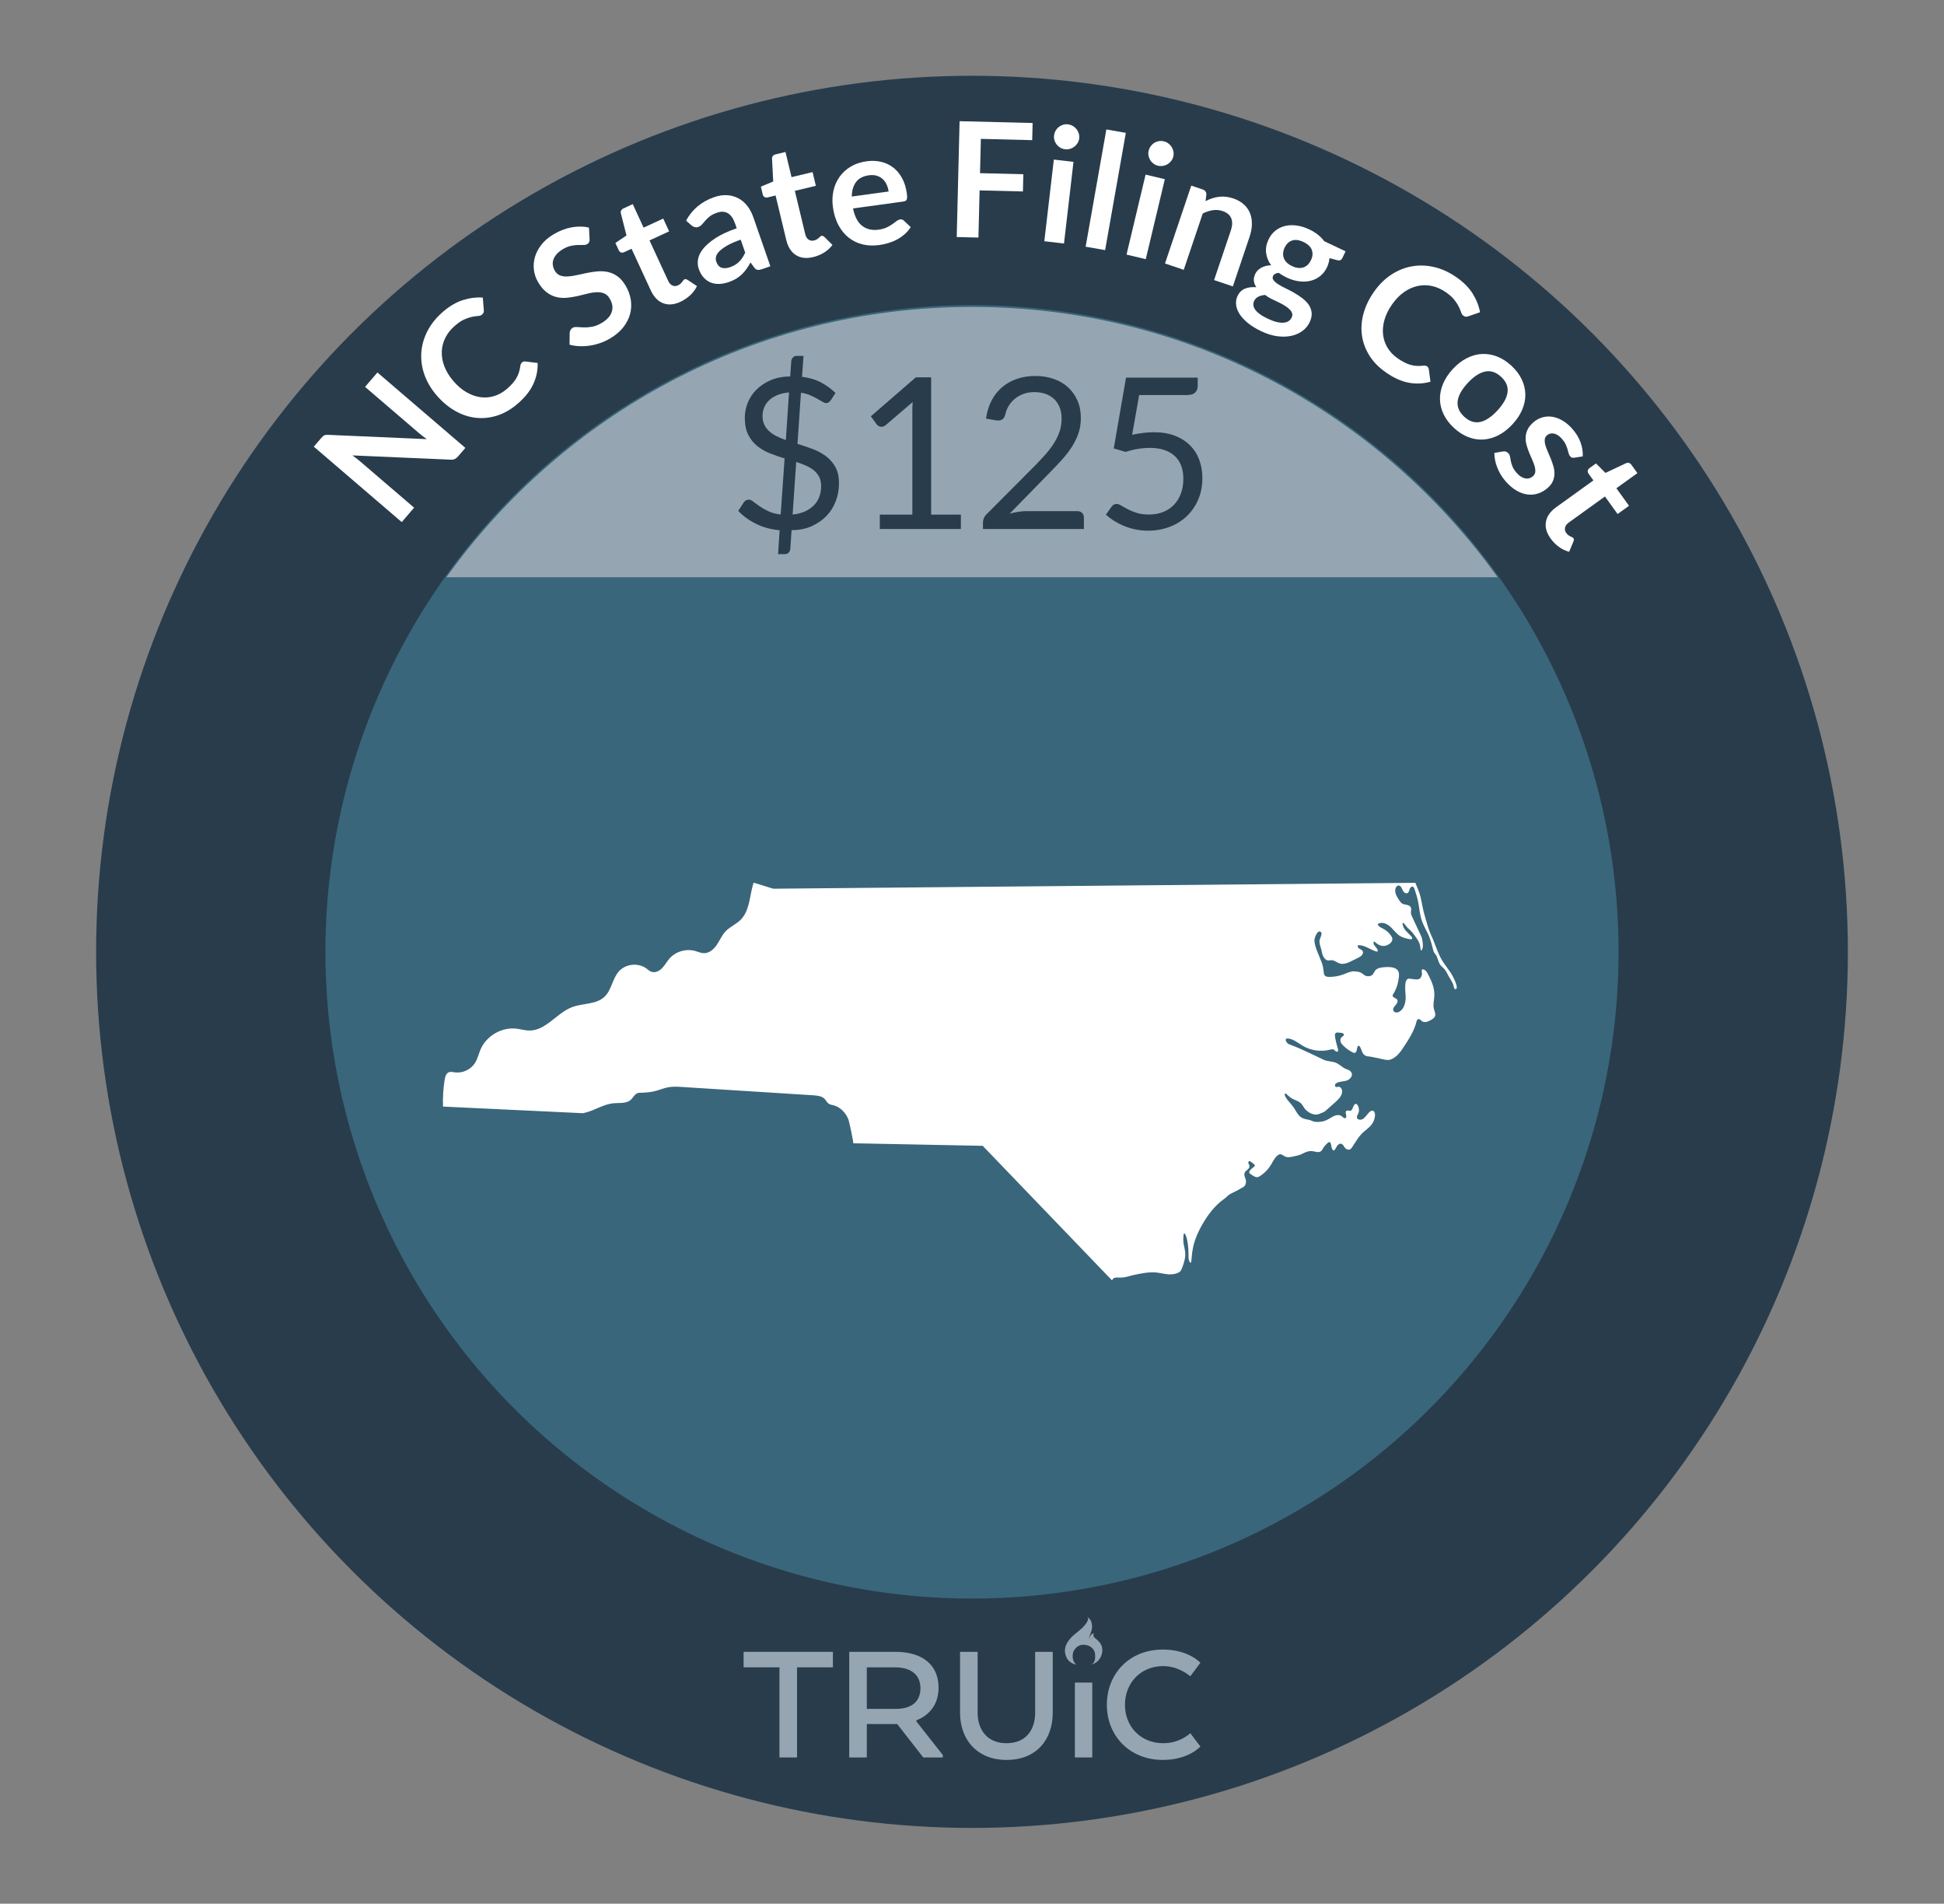<?xml version="1.0" encoding="UTF-8"?>
<svg id="s" data-name="North Carolina" xmlns="http://www.w3.org/2000/svg" viewBox="0 0 206.27 201.946">
  <rect x="0" y="0" width="206.27" height="201.946" fill="#808080" stroke="none"/>
  <defs>
    <style>
      .az {
        fill: #fff;
      }

      .ba {
        fill: #95a6b2;
      }

      .bb {
        fill: #283c4c;
      }

      .bc {
        fill: #39667a;
      }
    </style>
  </defs>
  <circle class="bb" cx="103.135" cy="100.973" r="92.936"/>
  <circle class="bc" cx="103.135" cy="100.973" r="68.606"/>
  <g>
    <path class="az" d="M34.251,46.288c.051-.046,.104-.082,.157-.105,.055-.024,.117-.04,.187-.047,.069-.008,.155-.009,.257-.005l10.438,.454c-.164-.111-.322-.227-.472-.343-.149-.117-.286-.229-.411-.337l-5.672-4.864,1.312-1.528,9.33,8.001-.77,.897c-.118,.138-.237,.232-.357,.285-.12,.055-.273,.076-.46,.065l-10.396-.45c.148,.105,.294,.212,.435,.322,.142,.109,.269,.212,.38,.309l5.729,4.913-1.311,1.53-9.33-8.002,.779-.909c.067-.079,.126-.141,.177-.187Z"/>
    <path class="az" d="M55.39,38.444c.095-.08,.208-.113,.34-.099l1.319,.158c.021,.794-.138,1.552-.479,2.275-.34,.722-.898,1.413-1.676,2.076-.693,.592-1.418,1.006-2.175,1.24-.756,.235-1.511,.309-2.263,.222-.754-.088-1.484-.337-2.193-.745-.71-.407-1.36-.958-1.952-1.652-.6-.703-1.031-1.446-1.297-2.229-.266-.782-.367-1.565-.305-2.348,.062-.782,.287-1.543,.675-2.28,.389-.736,.938-1.407,1.65-2.015,.693-.592,1.395-.998,2.104-1.22,.71-.221,1.405-.306,2.089-.256l.107,1.305c.01,.081,.004,.165-.017,.249-.021,.085-.078,.167-.174,.249-.1,.084-.233,.131-.403,.143-.169,.011-.372,.038-.609,.084-.237,.045-.51,.133-.819,.264-.311,.129-.652,.354-1.027,.675-.44,.375-.779,.797-1.018,1.263-.238,.468-.369,.958-.391,1.468-.022,.512,.065,1.033,.264,1.567,.199,.535,.516,1.056,.949,1.565,.449,.526,.922,.93,1.42,1.212,.498,.283,.994,.457,1.487,.521s.977,.021,1.448-.123c.472-.146,.906-.388,1.303-.727,.236-.201,.44-.397,.61-.586,.169-.191,.312-.383,.425-.575,.114-.195,.206-.398,.275-.609,.068-.212,.119-.442,.151-.693,.01-.076,.028-.146,.056-.21s.068-.119,.125-.168Z"/>
    <path class="az" d="M62.558,25.354c.01,.14-.008,.251-.053,.338-.045,.085-.115,.157-.214,.214-.098,.059-.229,.085-.396,.081-.167-.004-.361-.003-.582,.002-.22,.005-.464,.035-.73,.091-.267,.054-.552,.172-.854,.351-.272,.16-.491,.334-.655,.52s-.281,.376-.352,.576c-.07,.198-.091,.4-.062,.604,.027,.203,.1,.403,.215,.599,.146,.249,.338,.415,.574,.5,.237,.084,.505,.116,.804,.098,.298-.018,.622-.066,.969-.146,.349-.079,.705-.156,1.073-.231,.366-.074,.736-.129,1.111-.162s.74-.012,1.096,.064c.354,.078,.691,.229,1.012,.456,.32,.225,.609,.558,.869,.997,.281,.479,.463,.975,.546,1.488,.082,.514,.058,1.019-.075,1.514-.132,.495-.373,.967-.722,1.412s-.816,.841-1.402,1.187c-.337,.198-.688,.36-1.054,.487-.366,.127-.735,.218-1.107,.272-.373,.056-.739,.074-1.102,.057-.361-.017-.707-.069-1.035-.159l.014-1.281c.014-.1,.045-.195,.093-.285,.049-.092,.119-.165,.212-.22,.122-.071,.283-.1,.484-.083,.2,.017,.433,.029,.697,.038,.266,.009,.558-.015,.878-.068,.319-.054,.663-.188,1.029-.404,.562-.33,.918-.719,1.068-1.166,.151-.447,.08-.921-.214-1.419-.164-.277-.367-.464-.609-.558-.243-.094-.514-.133-.814-.117-.3,.015-.621,.067-.962,.157-.343,.09-.693,.175-1.054,.256-.36,.08-.727,.139-1.101,.174-.374,.036-.74,.013-1.099-.072-.359-.084-.705-.251-1.039-.498-.332-.247-.642-.613-.926-1.097-.228-.386-.372-.808-.435-1.264-.062-.456-.028-.914,.101-1.371,.128-.457,.357-.898,.686-1.321,.329-.425,.77-.799,1.322-1.124,.624-.368,1.258-.609,1.9-.726,.643-.115,1.253-.106,1.83,.027l.064,1.214Z"/>
    <path class="az" d="M72.204,32.015c-.685,.315-1.302,.365-1.851,.148-.551-.217-.982-.668-1.299-1.353l-2.043-4.422-.802,.37c-.103,.049-.208,.056-.313,.023s-.188-.115-.25-.249l-.35-.757,1.178-.796-.598-2.347c-.026-.112-.016-.213,.033-.305,.048-.091,.129-.163,.242-.215l.988-.457,1.15,2.493,2.083-.962,.628,1.357-2.083,.962,1.981,4.291c.113,.247,.264,.412,.452,.493,.188,.082,.384,.075,.59-.02,.118-.055,.21-.115,.277-.18,.066-.064,.123-.127,.167-.186,.045-.058,.085-.112,.117-.161,.034-.05,.074-.085,.12-.107,.056-.025,.109-.032,.158-.021,.049,.013,.107,.037,.175,.074l.998,.663c-.17,.359-.408,.682-.715,.966-.305,.285-.65,.517-1.036,.694Z"/>
    <path class="az" d="M81.738,28.245l-.891,.311c-.188,.064-.345,.087-.472,.068-.127-.02-.247-.104-.359-.258l-.38-.523c-.145,.259-.291,.494-.443,.706-.151,.212-.316,.402-.498,.574-.181,.171-.383,.321-.607,.454-.224,.132-.482,.248-.777,.351-.349,.12-.686,.185-1.013,.192-.327,.01-.629-.044-.905-.158-.277-.114-.522-.292-.737-.529-.215-.238-.387-.544-.516-.914-.108-.312-.134-.647-.075-1.008,.058-.359,.234-.729,.529-1.104s.73-.755,1.307-1.136c.576-.38,1.332-.733,2.27-1.058l-.17-.486c-.192-.555-.451-.926-.777-1.113-.325-.185-.711-.2-1.154-.047-.322,.112-.576,.241-.765,.393-.188,.148-.345,.298-.47,.446-.125,.147-.242,.282-.35,.404-.108,.121-.242,.21-.402,.266-.134,.047-.262,.052-.383,.015-.119-.034-.227-.095-.321-.175l-.581-.51c.646-1.195,1.639-2.026,2.977-2.491,.481-.167,.938-.237,1.371-.21,.433,.026,.828,.134,1.188,.325,.36,.19,.677,.456,.949,.8,.271,.344,.488,.748,.65,1.213l1.807,5.203Zm-4.283,.102c.203-.07,.384-.153,.543-.25,.158-.096,.301-.208,.428-.335,.127-.126,.242-.268,.347-.425,.104-.158,.203-.336,.297-.533l-.479-1.379c-.578,.201-1.048,.404-1.411,.612-.362,.208-.642,.41-.839,.604-.195,.195-.317,.386-.363,.571-.047,.186-.039,.366,.021,.545,.123,.35,.312,.565,.571,.645,.258,.08,.554,.062,.886-.055Z"/>
    <path class="az" d="M86.286,27.271c-.733,.176-1.348,.104-1.845-.217-.496-.322-.832-.849-1.009-1.581l-1.138-4.736-.859,.208c-.111,.026-.215,.013-.311-.039-.098-.053-.164-.15-.198-.293l-.194-.812,1.311-.551-.127-2.417c-.005-.115,.026-.213,.092-.293,.064-.08,.158-.135,.279-.164l1.058-.253,.642,2.668,2.232-.535,.349,1.454-2.231,.536,1.104,4.596c.063,.265,.18,.455,.348,.572,.167,.116,.362,.149,.582,.097,.127-.031,.229-.071,.308-.122,.078-.052,.145-.101,.2-.149,.056-.048,.104-.094,.146-.136s.089-.069,.138-.081c.061-.015,.113-.011,.16,.01,.045,.021,.098,.057,.156,.105l.85,.846c-.238,.32-.534,.589-.889,.809-.356,.219-.74,.379-1.153,.479Z"/>
    <path class="az" d="M91.943,17.11c.545-.074,1.058-.057,1.539,.055,.48,.111,.91,.311,1.287,.601,.377,.287,.691,.662,.943,1.123,.253,.46,.421,1.001,.507,1.625,.021,.156,.032,.288,.032,.395,0,.105-.014,.19-.042,.254-.028,.064-.071,.113-.13,.146-.059,.034-.135,.057-.23,.07l-5.339,.732c.183,.88,.511,1.497,.983,1.856,.473,.357,1.051,.49,1.736,.396,.336-.046,.621-.125,.855-.236,.233-.112,.435-.229,.604-.35,.17-.12,.318-.229,.445-.327,.126-.097,.254-.154,.383-.172,.085-.013,.16-.005,.227,.02,.066,.026,.126,.066,.18,.122l.71,.675c-.193,.3-.421,.562-.682,.784-.262,.221-.54,.408-.837,.561s-.604,.272-.92,.361c-.316,.09-.627,.156-.93,.197-.601,.082-1.173,.059-1.717-.069s-1.033-.361-1.469-.7c-.436-.336-.802-.778-1.1-1.324-.298-.545-.499-1.196-.604-1.955-.08-.59-.061-1.156,.059-1.702,.12-.546,.332-1.035,.635-1.469,.304-.433,.697-.798,1.18-1.093,.483-.295,1.047-.486,1.693-.575Zm.246,1.485c-.605,.083-1.057,.318-1.353,.709-.295,.389-.448,.904-.457,1.546l3.908-.536c-.038-.269-.108-.518-.215-.746-.105-.229-.246-.422-.423-.581-.176-.159-.386-.274-.631-.348-.244-.071-.521-.087-.83-.044Z"/>
    <path class="az" d="M109.567,13.049l-.045,1.818-5.446-.135-.09,3.637,4.597,.114-.045,1.826-4.597-.112-.124,5.004-2.303-.056,.304-12.289,7.749,.192Z"/>
    <path class="az" d="M113.904,17.171l-1.008,8.662-2.086-.243,1.008-8.662,2.086,.243Zm.606-2.488c-.021,.181-.077,.345-.169,.494-.092,.148-.205,.275-.339,.379-.136,.104-.288,.183-.46,.234-.172,.051-.35,.065-.535,.044-.181-.021-.347-.075-.499-.164-.152-.09-.28-.2-.385-.332s-.183-.28-.235-.447c-.052-.166-.066-.339-.046-.518,.021-.187,.077-.356,.166-.512s.2-.285,.332-.39c.132-.104,.282-.182,.451-.234,.169-.052,.343-.067,.523-.046,.185,.022,.355,.077,.511,.166,.154,.091,.285,.2,.394,.333,.107,.132,.188,.284,.242,.456,.054,.171,.07,.351,.049,.536Z"/>
    <path class="az" d="M119.458,14.096l-2.198,12.438-2.068-.365,2.199-12.438,2.067,.364Z"/>
    <path class="az" d="M123.596,19.009l-2.023,8.484-2.042-.487,2.023-8.483,2.042,.486Zm.896-2.398c-.042,.177-.117,.334-.226,.471s-.235,.25-.382,.338c-.146,.087-.308,.146-.484,.177-.176,.03-.355,.025-.537-.019-.177-.042-.334-.116-.476-.224-.14-.106-.255-.23-.343-.374-.088-.143-.148-.3-.181-.472-.032-.17-.026-.344,.016-.52,.043-.182,.118-.346,.226-.489,.107-.143,.231-.259,.375-.347,.143-.088,.302-.148,.476-.18,.173-.031,.349-.026,.524,.016,.183,.043,.345,.118,.488,.227,.144,.106,.261,.232,.352,.376,.091,.145,.152,.305,.188,.48,.033,.179,.028,.357-.016,.539Z"/>
    <path class="az" d="M123.612,27.953l2.788-8.263,1.216,.411c.258,.087,.387,.264,.386,.533l-.084,.699c.225-.116,.453-.213,.686-.291,.232-.076,.469-.131,.711-.163,.24-.032,.488-.035,.742-.009s.521,.086,.801,.179c.451,.153,.825,.364,1.123,.636,.297,.271,.516,.584,.656,.938,.14,.355,.205,.746,.197,1.171-.009,.424-.092,.867-.247,1.33l-1.774,5.259-1.99-.672,1.775-5.259c.17-.505,.186-.935,.045-1.29s-.443-.611-.911-.77c-.344-.116-.692-.147-1.045-.093-.353,.054-.71,.17-1.068,.348l-2.017,5.977-1.989-.672Z"/>
    <path class="az" d="M138.933,24.341c.338,.16,.639,.345,.903,.556,.265,.209,.487,.439,.671,.689l2.265,1.073-.335,.707c-.056,.117-.13,.195-.223,.232-.094,.038-.22,.034-.381-.011l-.769-.205c-.012,.158-.039,.318-.081,.479-.043,.162-.102,.324-.18,.488-.185,.39-.43,.704-.734,.944-.306,.242-.648,.407-1.026,.497-.378,.092-.784,.106-1.217,.049-.435-.058-.871-.19-1.312-.401-.297-.14-.572-.305-.828-.495-.316,.033-.519,.144-.606,.328-.075,.16-.059,.312,.052,.456,.111,.145,.277,.288,.5,.433,.225,.143,.486,.287,.789,.431,.303,.142,.605,.302,.911,.479,.306,.175,.595,.367,.865,.575,.272,.208,.494,.437,.667,.688,.172,.252,.274,.532,.307,.841,.033,.307-.039,.648-.217,1.024-.166,.35-.412,.647-.74,.895-.327,.247-.715,.423-1.161,.525-.447,.103-.943,.121-1.489,.055-.545-.067-1.119-.244-1.725-.529-.598-.285-1.09-.588-1.477-.913-.385-.324-.678-.65-.875-.979-.199-.329-.311-.653-.335-.972-.024-.319,.028-.614,.156-.886,.175-.368,.435-.625,.778-.769,.345-.144,.752-.196,1.222-.155-.144-.199-.231-.418-.265-.653-.033-.234,.019-.494,.154-.782,.057-.117,.134-.229,.234-.335s.223-.2,.365-.284c.143-.082,.304-.147,.484-.197,.18-.05,.378-.077,.594-.081-.298-.404-.476-.84-.533-1.306-.059-.468,.027-.94,.255-1.422,.185-.39,.43-.705,.735-.946,.305-.24,.65-.405,1.034-.496,.386-.091,.796-.104,1.233-.041,.438,.062,.882,.2,1.332,.415Zm-1.877,9.337c.074-.157,.09-.308,.044-.45-.045-.144-.134-.28-.267-.41s-.299-.259-.499-.385c-.2-.128-.419-.248-.657-.36s-.484-.229-.738-.351c-.253-.119-.484-.264-.692-.431-.271,.016-.51,.072-.718,.173-.207,.1-.359,.254-.459,.464-.066,.138-.093,.283-.08,.436,.012,.154,.072,.31,.182,.468,.11,.159,.274,.32,.492,.483,.217,.162,.5,.326,.849,.49,.353,.168,.671,.285,.952,.353,.282,.065,.529,.09,.742,.072,.212-.019,.388-.075,.528-.172,.14-.097,.247-.224,.321-.38Zm.035-5.451c.235,.112,.455,.178,.66,.195,.203,.019,.391,0,.559-.059,.169-.058,.32-.153,.454-.282,.134-.132,.246-.293,.336-.481,.185-.389,.215-.753,.089-1.092-.124-.338-.42-.617-.886-.839-.466-.221-.87-.271-1.21-.154-.342,.117-.604,.37-.789,.76-.087,.184-.139,.369-.155,.556-.017,.188,.006,.365,.066,.535s.164,.328,.31,.477c.146,.148,.335,.276,.566,.385Z"/>
    <path class="az" d="M151.426,38.869c.102,.072,.162,.173,.181,.305l.175,1.318c-.762,.219-1.536,.253-2.321,.104-.785-.148-1.595-.517-2.429-1.104-.747-.524-1.329-1.123-1.746-1.797-.416-.673-.676-1.385-.779-2.136-.103-.752-.045-1.521,.173-2.31,.218-.789,.589-1.557,1.113-2.303,.53-.756,1.143-1.36,1.834-1.812,.691-.453,1.425-.747,2.197-.882,.774-.136,1.566-.107,2.377,.084s1.599,.557,2.363,1.093c.747,.525,1.315,1.103,1.706,1.734,.392,.631,.648,1.284,.77,1.959l-1.236,.429c-.076,.029-.158,.045-.245,.047-.087,0-.182-.035-.284-.106-.105-.075-.186-.192-.238-.355-.053-.161-.131-.351-.234-.568-.103-.219-.256-.461-.46-.729-.203-.268-.506-.544-.91-.826-.474-.332-.965-.556-1.478-.669-.512-.114-1.018-.118-1.518-.011-.501,.105-.985,.32-1.453,.646-.467,.326-.893,.763-1.277,1.31-.397,.566-.67,1.125-.82,1.679-.148,.552-.193,1.075-.131,1.569,.062,.493,.223,.95,.48,1.371,.259,.421,.602,.78,1.028,1.08,.255,.179,.495,.326,.722,.443,.226,.118,.447,.208,.662,.269,.217,.062,.436,.101,.658,.114,.223,.015,.459,.006,.709-.026,.076-.009,.148-.009,.218,.002,.069,.01,.134,.036,.194,.078Z"/>
    <path class="az" d="M160.372,38.8c.479,.442,.841,.922,1.087,1.435,.246,.515,.375,1.039,.388,1.577,.013,.536-.095,1.077-.322,1.623-.228,.547-.575,1.071-1.041,1.574-.47,.507-.968,.896-1.495,1.165-.526,.269-1.061,.418-1.6,.451-.541,.033-1.076-.053-1.607-.26-.531-.206-1.035-.531-1.514-.975-.479-.442-.842-.921-1.09-1.438-.249-.516-.378-1.045-.39-1.587-.011-.544,.097-1.089,.323-1.637,.226-.549,.573-1.075,1.043-1.583,.465-.503,.963-.888,1.492-1.155,.529-.267,1.062-.413,1.602-.439,.537-.026,1.074,.063,1.607,.271s1.039,.534,1.517,.977Zm-5.008,5.407c.532,.492,1.092,.678,1.679,.559,.587-.122,1.2-.527,1.839-1.217,.64-.691,.998-1.334,1.077-1.934,.08-.599-.146-1.144-.679-1.636-.54-.502-1.108-.689-1.702-.564-.596,.126-1.21,.531-1.846,1.217-.635,.687-.99,1.328-1.066,1.926-.074,.599,.158,1.147,.698,1.649Z"/>
    <path class="az" d="M167.053,48.553c-.105,.017-.193,.013-.262-.011-.068-.022-.134-.071-.197-.144-.066-.077-.117-.178-.15-.303s-.072-.269-.119-.431-.112-.335-.197-.521c-.086-.185-.215-.378-.39-.579-.271-.312-.551-.501-.839-.566-.289-.064-.54-.005-.755,.181-.142,.122-.22,.271-.237,.447-.016,.176,.005,.371,.064,.586,.059,.215,.143,.444,.252,.687,.109,.243,.216,.496,.322,.755,.105,.261,.198,.526,.277,.795s.117,.538,.113,.807c-.003,.269-.059,.531-.167,.785-.108,.257-.296,.499-.562,.729-.317,.274-.66,.47-1.027,.586-.368,.116-.746,.147-1.134,.093-.388-.053-.778-.196-1.171-.43-.394-.233-.773-.562-1.141-.986-.197-.227-.368-.466-.516-.718-.146-.252-.27-.509-.369-.771s-.174-.521-.221-.775c-.049-.255-.07-.496-.066-.725l.922-.156c.113-.017,.217-.009,.312,.022,.094,.031,.185,.095,.269,.193,.086,.099,.139,.216,.159,.352s.048,.29,.085,.461c.035,.172,.093,.359,.173,.563,.079,.205,.224,.428,.431,.667,.164,.189,.326,.331,.488,.427,.162,.097,.316,.157,.466,.182,.148,.024,.289,.016,.421-.027,.131-.042,.249-.109,.352-.197,.154-.135,.24-.289,.26-.467,.018-.178-.002-.374-.061-.589s-.144-.445-.254-.691c-.111-.244-.221-.498-.329-.76-.108-.264-.199-.532-.276-.807-.076-.275-.11-.549-.101-.824,.009-.274,.077-.547,.203-.816,.126-.271,.335-.532,.626-.784,.27-.234,.573-.403,.91-.507,.336-.104,.686-.131,1.049-.081,.361,.049,.731,.183,1.109,.398,.379,.216,.744,.527,1.096,.935,.394,.454,.677,.933,.85,1.435,.173,.503,.244,.983,.216,1.443l-.884,.137Z"/>
    <path class="az" d="M164.532,57.129c-.44-.612-.606-1.208-.497-1.789,.109-.582,.469-1.092,1.081-1.532l3.953-2.845-.517-.717c-.066-.093-.094-.194-.081-.304,.012-.108,.077-.207,.196-.293l.677-.487,1.005,1.005,2.19-1.031c.104-.048,.207-.057,.306-.026,.1,.029,.185,.096,.258,.197l.635,.884-2.229,1.603,1.341,1.862-1.214,.874-1.341-1.862-3.837,2.762c-.22,.157-.354,.337-.397,.537-.045,.199,0,.392,.132,.575,.075,.105,.152,.185,.229,.239,.076,.052,.147,.096,.213,.129,.066,.033,.126,.061,.182,.083,.055,.023,.098,.057,.128,.097,.036,.052,.054,.102,.051,.152-.002,.05-.016,.112-.04,.186l-.46,1.105c-.386-.099-.747-.271-1.085-.518-.337-.245-.63-.541-.878-.886Z"/>
  </g>
  <path class="ba" d="M158.912,61.24c-12.448-17.36-32.784-28.682-55.777-28.682s-43.328,11.322-55.776,28.682h111.553Z"/>
  <g>
    <path class="bb" d="M82.724,56.25c-.904-.082-1.729-.305-2.471-.667-.744-.362-1.383-.823-1.922-1.383l.594-.919c.053-.082,.127-.149,.225-.202,.098-.052,.197-.078,.303-.078,.141,0,.303,.071,.48,.213,.18,.142,.4,.305,.662,.487,.262,.184,.572,.36,.936,.532,.361,.172,.797,.288,1.305,.348l.414-5.949c-.521-.157-1.035-.335-1.539-.533s-.957-.457-1.355-.775c-.4-.318-.721-.719-.965-1.201-.242-.483-.363-1.088-.363-1.814,0-.547,.105-1.08,.318-1.601s.523-.982,.93-1.387c.408-.404,.91-.736,1.508-.994,.598-.259,1.285-.388,2.061-.388l.113-1.636c.014-.142,.07-.269,.168-.381,.096-.112,.227-.168,.391-.168h.74l-.156,2.218c.783,.098,1.459,.299,2.027,.605,.566,.307,1.076,.676,1.523,1.109l-.482,.739c-.148,.224-.32,.336-.516,.336-.104,0-.232-.047-.385-.14-.154-.094-.338-.202-.555-.325s-.467-.247-.752-.37c-.283-.123-.607-.211-.975-.263l-.369,5.422c.537,.165,1.068,.345,1.592,.54,.521,.194,.992,.445,1.41,.753s.756,.691,1.014,1.152c.258,.462,.387,1.037,.387,1.727,0,.675-.111,1.308-.336,1.9-.225,.592-.551,1.113-.98,1.562-.43,.45-.955,.815-1.578,1.097-.625,.281-1.336,.421-2.135,.421l-.135,2.006c-.016,.142-.072,.267-.174,.375-.1,.108-.229,.163-.387,.163h-.738l.168-2.532Zm-1.814-12.133c0,.358,.062,.671,.189,.936s.303,.498,.527,.7c.223,.201,.484,.377,.783,.526s.623,.284,.975,.403l.336-5.053c-.484,.045-.906,.143-1.26,.292-.355,.149-.646,.336-.873,.56-.229,.225-.398,.477-.51,.756-.113,.28-.168,.574-.168,.88Zm6.217,7.438c0-.373-.068-.694-.207-.963-.139-.27-.328-.501-.566-.695-.238-.193-.52-.361-.84-.504-.322-.142-.664-.272-1.031-.392l-.381,5.579c.486-.045,.918-.151,1.295-.319s.693-.383,.951-.645,.453-.565,.584-.913c.129-.348,.195-.729,.195-1.148Z"/>
    <path class="bb" d="M93.355,54.592h3.451v-10.945c0-.328,.01-.661,.033-.997l-2.869,2.454c-.074,.06-.148,.103-.223,.128-.076,.026-.146,.04-.213,.04-.113,0-.213-.024-.303-.073s-.156-.106-.201-.174l-.629-.862,4.773-4.134h1.625v14.563h3.158v1.523h-8.604v-1.523Z"/>
    <path class="bb" d="M109.869,39.883c.678,0,1.312,.101,1.904,.302,.59,.202,1.1,.495,1.529,.88,.428,.385,.766,.854,1.014,1.406,.246,.553,.369,1.18,.369,1.882,0,.598-.09,1.15-.27,1.658s-.422,.995-.729,1.462c-.305,.467-.658,.918-1.059,1.355-.398,.437-.822,.883-1.271,1.339l-4.223,4.324c.299-.082,.602-.147,.908-.196,.305-.049,.6-.072,.885-.072h5.377c.217,0,.389,.063,.516,.19s.189,.291,.189,.492v1.21h-10.709v-.684c0-.142,.027-.287,.084-.437,.055-.149,.146-.287,.273-.414l5.143-5.165c.426-.433,.814-.85,1.166-1.249,.35-.399,.65-.801,.9-1.204s.443-.812,.578-1.227c.135-.415,.201-.857,.201-1.328s-.074-.883-.225-1.237c-.148-.354-.354-.648-.615-.88s-.568-.405-.92-.521c-.35-.116-.727-.174-1.131-.174s-.777,.06-1.119,.179c-.344,.12-.648,.286-.914,.499s-.488,.465-.672,.756c-.184,.292-.312,.612-.387,.964-.061,.217-.148,.373-.27,.471-.119,.097-.275,.146-.471,.146-.037,0-.076-.002-.117-.006s-.088-.009-.139-.017l-1.043-.18c.105-.731,.307-1.38,.605-1.943s.678-1.036,1.137-1.417,.986-.671,1.58-.868c.594-.198,1.234-.297,1.922-.297Z"/>
    <path class="bb" d="M127.086,40.936c0,.284-.088,.518-.268,.7-.18,.184-.482,.274-.908,.274h-5.041l-.74,4.212c.838-.179,1.609-.269,2.32-.269,.836,0,1.574,.123,2.213,.37,.639,.246,1.174,.586,1.607,1.02,.432,.433,.76,.944,.98,1.534,.219,.591,.33,1.232,.33,1.927,0,.852-.15,1.621-.449,2.309-.299,.687-.707,1.275-1.227,1.764-.52,.489-1.129,.865-1.832,1.126-.701,.262-1.459,.393-2.273,.393-.471,0-.922-.047-1.355-.141-.434-.093-.836-.218-1.209-.375-.375-.157-.721-.336-1.043-.538-.32-.201-.605-.414-.852-.638l.605-.852c.135-.194,.314-.292,.537-.292,.143,0,.309,.059,.5,.174,.189,.116,.42,.245,.688,.387,.27,.142,.584,.271,.947,.387,.361,.115,.793,.174,1.293,.174,.561,0,1.064-.09,1.514-.27,.447-.179,.83-.435,1.148-.768,.316-.332,.561-.729,.732-1.192s.258-.982,.258-1.558c0-.5-.072-.952-.219-1.355-.145-.403-.365-.747-.66-1.03-.295-.284-.662-.505-1.104-.661-.441-.157-.955-.235-1.545-.235-.404,0-.822,.033-1.256,.101s-.881,.176-1.344,.325l-1.256-.37,1.301-7.506h7.605v.874Z"/>
  </g>
  <g>
    <path class="ba" d="M114.216,176.572s-.726-.037-1.061-.763-.065-1.285,.084-1.545,.456-.633,.735-.847,.851-.71,.881-.742c.028-.03,.374-.386,.488-.617,.096-.195,.158-.335,.065-.484-.027-.044-.054-.074-.007-.039,.043,.032,.19,.162,.257,.259,.074,.107,.178,.228,.216,.656s-.233,1.005-.233,1.005c0,0-.065,.157-.073,.254-.005,.062,.007,.103,.034,.165,.005,.011-.01-.1,0-.159,.015-.079,.038-.14,.14-.261,.018-.022,.054-.055,.082-.076,.159-.119,.238-.132,.25-.138,.015-.007-.003,.014-.003,.014,0,0-.105,.137-.017,.343,.043,.099,.125,.166,.302,.315s.415,.404,.493,.586c.1,.233,.176,.528,.056,.977-.156,.586-.586,.968-1.071,1.098,0,0,.168-.13,.214-.205,0,0,.074-.112,.121-.27s.037-.501,.019-.68c-.019-.177-.205-.838-1.089-.931s-1.201,.717-1.201,.717c0,0-.14,.298-.056,.763s.372,.605,.372,.605Z"/>
    <path class="ba" d="M78.9,175.23h9.476v1.643h-3.806v9.561h-1.865v-9.561h-3.805v-1.643Z"/>
    <path class="ba" d="M90.109,175.23h4.899c2.845,0,4.578,1.363,4.578,3.791,0,1.756-.923,2.913-2.355,3.474v.112l2.807,3.567v.261h-2.072l-2.769-3.548h-3.221v3.548h-1.866v-11.204Zm4.842,1.643h-2.976v4.407h3.089c1.564,0,2.6-.691,2.6-2.185,0-1.475-1.055-2.222-2.713-2.222Z"/>
    <path class="ba" d="M101.867,181.692v-6.462h1.865v6.462c0,1.81,1.018,3.23,3.071,3.23s3.033-1.419,3.033-3.23v-6.462h1.865v6.462c0,2.913-1.789,5.005-4.898,5.005-3.071,0-4.936-2.092-4.936-5.005Z"/>
    <rect class="ba" x="114.051" y="178.491" width="1.846" height="7.943"/>
    <path class="ba" d="M127.371,185.276s-1.262,1.42-3.975,1.42c-3.599,0-5.953-2.615-5.953-5.846,0-3.267,2.354-5.863,5.953-5.863,2.713,0,3.975,1.4,3.975,1.4l-1.074,1.438s-1.186-1.082-2.864-1.082c-2.411,0-4.069,1.792-4.069,4.108,0,2.297,1.658,4.071,4.069,4.071,1.809,0,2.864-1.064,2.864-1.064l1.074,1.418Z"/>
  </g>
  <path class="az" d="M61.98,118.064c-.036,.014-.07,.021-.111,.027l-14.863-.704c-.035-.959,.025-1.928,.181-2.88,.052-.291,.139-.628,.414-.752,.203-.09,.432-.029,.653,.003,.832,.115,1.713-.3,2.154-1.015,.279-.443,.386-.964,.591-1.441,.629-1.434,2.249-2.364,3.802-2.18,.463,.056,.911,.196,1.377,.199,1.752,.006,2.893-1.869,4.537-2.488,1.135-.424,2.545-.258,3.428-1.094,.747-.713,.833-1.904,1.512-2.682,.712-.813,2.057-.959,2.93-.323,.165,.123,.317,.277,.518,.346,.393,.15,.844-.062,1.138-.363s.496-.685,.773-1.008c.657-.769,1.784-1.107,2.767-.825,.298,.087,.593,.226,.912,.23,.564,.014,1.048-.419,1.365-.889s.54-1.01,.928-1.427c.467-.49,1.134-.75,1.607-1.232,.926-.928,.935-2.399,1.288-3.662,.023-.089,.053-.184,.088-.271l2.071,.643,68.139-.625c.201,.516,.448,1.033,.566,1.567,.145,.679,.251,1.358,.457,2.028,.199,.642,.347,1.302,.631,1.912,.432,.904,.691,1.916,1.211,2.769,.269,.435,.598,.833,.882,1.257,.154,.221,.891,1.579,.563,1.734-.227,.113-.238-.349-.293-.486-.093-.223-.215-.438-.345-.642-.199-.302-.331-.646-.546-.937-.2-.262-.449-.36-.581-.664-.108-.253-.195-.515-.29-.765-.085-.195-.282-.324-.337-.54-.156-.621-.326-1.311-.61-1.882-.354-.703-.629-1.179-.785-1.946-.095-.477-.141-.965-.237-1.435-.094-.443-.231-.868-.369-1.292-.033-.113-.09-.243-.205-.27-.153-.041-.277,.131-.323,.276-.047,.152-.079,.332-.218,.401-.14,.075-.318-.01-.416-.134s-.143-.279-.218-.419c-.059-.117-.159-.228-.289-.245-.177-.018-.322,.162-.36,.336-.111,.433,.153,.86,.4,1.231,.09,.129,.186,.266,.324,.351,.145,.086,.322,.098,.489,.134s.346,.115,.419,.268c.077,.167,.002,.36,.009,.548,.001,.18,.078,.347,.156,.508,.246,.524,.486,1.047,.732,1.57,.109,.246,.273,.522,.312,.789,.043,.281,.186,1.013-.134,1.162-.078-.161-.056-.357-.098-.531-.098-.497-.523-.987-.813-1.378-.151-.2-.316-.323-.494-.481-.116-.094-.595-.886-.538-.383,.066,.525,.595,.92,.918,1.277,.067,.072,.13,.17,.076,.247-.046,.072-.144,.061-.222,.047-.367-.072-.734-.145-1.052-.341-.396-.244-.664-.645-1.002-.959-.342-.321-.847-.558-1.269-.36-.029,.015-.067,.041-.08,.072-.015,.044,.012,.082,.033,.113,.127,.183,.352,.269,.547,.371,.316,.17,.586,.411,.795,.695,.074,.107,.141,.218,.159,.342,.026,.225-.12,.445-.309,.571-.553,.374-1.067,.229-1.529-.207-.182-.173-.181,.154-.121,.265,.095,.177,.264,.314,.369,.506,.04,.074,.076,.173,.014,.222-.047,.038-.11,.02-.161,.005-.297-.093-.582-.251-.857-.386-.295-.139-.6-.261-.923-.278-.039-.007-.086-.002-.118,.026-.03,.021-.037,.06-.037,.093,.003,.167,.179,.265,.326,.338,.36,.184,.275,.476-.002,.719-.095,.083-.211,.136-.327,.188-.305,.139-.596,.313-.906,.445-.296,.127-.676,.239-.991,.136-.364-.125-.663-.432-1.08-.333-.272,.065-.487-.107-.632-.34-.152-.234-.181-.519-.246-.784-.087-.335-.24-.669-.187-1.006,.04-.259,.422-.798,.034-.934-.263-.094-.543,.616-.571,.811-.021,.156-.001,.306,.025,.458,.145,.719,.508,1.37,.751,2.06,.099,.264,.156,.581,.186,.86,.033,.226,.005,.454,.258,.573,.11,.053,.235,.062,.363,.058,.52,0,1.044-.1,1.537-.285,.358-.136,.733-.336,1.128-.305,.197,.015,.472,.044,.65,.129,.215,.105,.347,.295,.588,.365,.235,.062,.502,.023,.671-.14,.123-.131,.175-.309,.287-.449,.177-.208,.465-.29,.731-.323,.49-.059,1.458-.139,1.723,.428,.14,.298,.025,.831-.038,1.146-.091,.437-.261,.866-.503,1.25-.029,.048-.064,.095-.068,.155-.02,.223,.348,.255,.475,.438s-.016,.424-.164,.584c-.142,.161-.312,.364-.241,.563,.043,.134,.188,.214,.321,.217,.138,.011,.276-.051,.389-.124,.472-.329,.607-.971,.603-1.545,.004-.359-.248-1.857,.316-1.916,.048-.005,.086,.002,.133,.004,.065,.012,.13,.017,.196,.022,.254,.032,.716,.135,.899-.073,.083-.092,.126-.217,.173-.336,.006-.032,.019-.07,.018-.103-.011-.202-.153-.634,.23-.465,.261,.107,.42,.522,.544,.757,.323,.618,.566,1.307,.532,2.021-.022,.456-.157,.918-.045,1.372,.066,.265,.216,.545,.11,.8-.071,.174-.25,.282-.414,.379-.296,.167-.68,.338-.957,.135-.131-.09-.246-.264-.401-.218-.119,.032-.164,.171-.191,.286-.251,.995-.807,1.829-1.359,2.683-.348,.531-.779,1.114-1.409,1.321-.334,.114-.765-.043-1.108-.105-.368-.066-.748-.18-1.114-.219-.315-.03-.544-.091-.717-.388-.149-.247-.169-.583-.395-.77-.16,.038-.202,.237-.218,.401-.022,.163-.092,.364-.254,.375-.06,.003-.116-.021-.164-.049-.374-.18-.718-.422-1.012-.714-.125-.122-.241-.256-.298-.42-.05-.169-.027-.371,.106-.481,.135-.122,.443-.281,.091-.437-.049-.022-.114-.034-.167-.036-.418-.048-.682-.102-.623,.389,.052,.456,.21,.911,.317,1.356,.02,.077,.036,.173-.02,.223-.064,.062-.167,.037-.231-.015s-.111-.126-.184-.166c-.134-.071-.294-.033-.435,.009-.963,.241-2.008,.088-2.859-.411-.507-.297-.977-.721-1.56-.779-.504-.05-.171,.509,.104,.612,.839,.303,1.651,.682,2.456,1.065,.405,.192,.803,.39,1.21,.576,.43,.204,.953,.15,1.37,.352,.281,.144,.518,.346,.774,.518,.179,.119,.388,.143,.568,.255,.57,.355,.195,.961-.324,1.102-.315,.084-.659,.069-.951,.21-.093,.037-.177,.095-.219,.181-.043,.092-.018,.21,.067,.259,.092,.043,.195-.012,.296-.014,.241-.004,.389,.283,.379,.528-.03,.468-.408,.827-.757,1.138-.317,.283-.627,.561-.943,.838-.23,.205-.353,.223-.648,.344-.108,.047-.223,.093-.345,.105-.116,.013-.239-.003-.353-.036-.402-.099-.763-.356-1.001-.699-.083-.135-.158-.275-.263-.394-.26-.3-.69-.39-1.04-.592-.192-.121-.365-.272-.535-.436-.057-.057-.161-.109-.207-.037-.019,.03-.006,.072,0,.113,.166,.489,.591,.832,.896,1.253,.213,.298,.366,.639,.61,.915,.171,.197,.396,.317,.651,.383,.228,.067,.467,.07,.682,.175,.36,.184,.799,.156,1.186,.079,.408-.08,.714-.306,1.077-.507,.298-.173,.704-.247,.965-.028,.11,.093,.224,.24,.359,.191,.129-.05,.123-.238,.081-.379-.036-.133-.078-.307,.037-.393,.131-.097,.321,.031,.465-.03,.101-.042,.145-.141,.189-.239,.065-.142,.189-.573,.422-.458,.11,.053,.208,.29,.228,.401,.044,.201,.053,.409-.047,.598-.109,.2-.284,.542,.058,.644,.43,.13,.693-.296,.929-.574,.118-.139,.271-.325,.458-.365,.262-.047,.346,.302,.337,.5-.021,.303-.124,.618-.296,.873-.302,.459-.75,.692-1.126,1.078-.368,.381-.618,.849-.915,1.276-.116,.166-.237,.431-.466,.41-.49-.054-.403-.392-.714-.594-.155-.101-.376,.013-.489,.166-.113,.146-.281,.603-.43,.503-.278-.196-.153-.974-.464-.869-.134,.043-.494,.452-.577,.583-.078,.139-.146,.294-.275,.384-.275,.197-.651-.01-.989-.023-.33-.019-.654,.116-.934,.266-.332,.181-.759,.258-1.119,.333-.242,.05-.503,.09-.725-.01-.199-.082-.365-.272-.575-.249-.109,.014-.2,.077-.279,.143-.316,.277-.488,.679-.712,1.039-.279,.443-.661,.828-1.099,1.116-.098,.062-.194,.119-.31,.131-.143,.015-.283-.057-.409-.133-.12-.075-.24-.15-.351-.236-.035-.026-.077-.054-.089-.096-.019-.043-.009-.101,.012-.144,.094-.23,.342-.345,.513-.521,.04-.039,.074-.08,.064-.135-.008-.028-.031-.052-.053-.076-.125-.122-.259-.226-.409-.32-.036-.02-.085-.048-.127-.036-.095,.01-.125,.138-.094,.23s.096,.17,.112,.267c.027,.145-.078,.286-.189,.386s-.246,.183-.31,.318c-.085,.178-.031,.394,.043,.581,.1,.224,.125,.456,.03,.692-.098,.249-.295,.307-.524,.433-.221,.154-.494,.265-.729,.389-.214,.115-.478,.214-.643,.392-.223,.24-.482,.387-.733,.595-.635,.533-1.171,1.184-1.615,1.877-1.611,2.525-1.381,3.885-1.516,4.528-.005,.026-.016,.051-.032,.068-.046,.032-.103-.018-.129-.063-.127-.223-.125-.495-.12-.748,.006-1.785-.458-2.621-.521-2.159-.115,.939,.087,1.189,.166,1.869,.059,.564-.122,1.131-.325,1.668-.123,.318-.213,.448-.548,.569-.226,.073-.453,.112-.687,.117-.495,.011-.975-.141-1.465-.195-.798-.083-1.594,.082-2.377,.248-.596,.127-1.004,.32-1.617,.284-.238-.009-.523-.02-.67,.167-.027,.042-.048,.085-.071,.134l-13.724-14.276s-13.669-.264-13.741-.27c.072,.006-.434-2.384-.535-2.602-.297-.653-.826-1.234-1.519-1.418-.191-.048-.4-.072-.56-.187-.171-.124-.26-.333-.406-.486-.296-.32-.781-.366-1.215-.397-4.6-.289-9.2-.584-13.8-.873-.54-.037-1.08-.073-1.611,.025-.497,.098-.968,.307-1.462,.425-.521,.12-1.059,.144-1.595,.161-.537,.024-.613,.63-1.09,.878-.457,.245-1.006,.187-1.526,.221-1.185,.068-2.081,.794-3.231,1.035Z"/>
</svg>